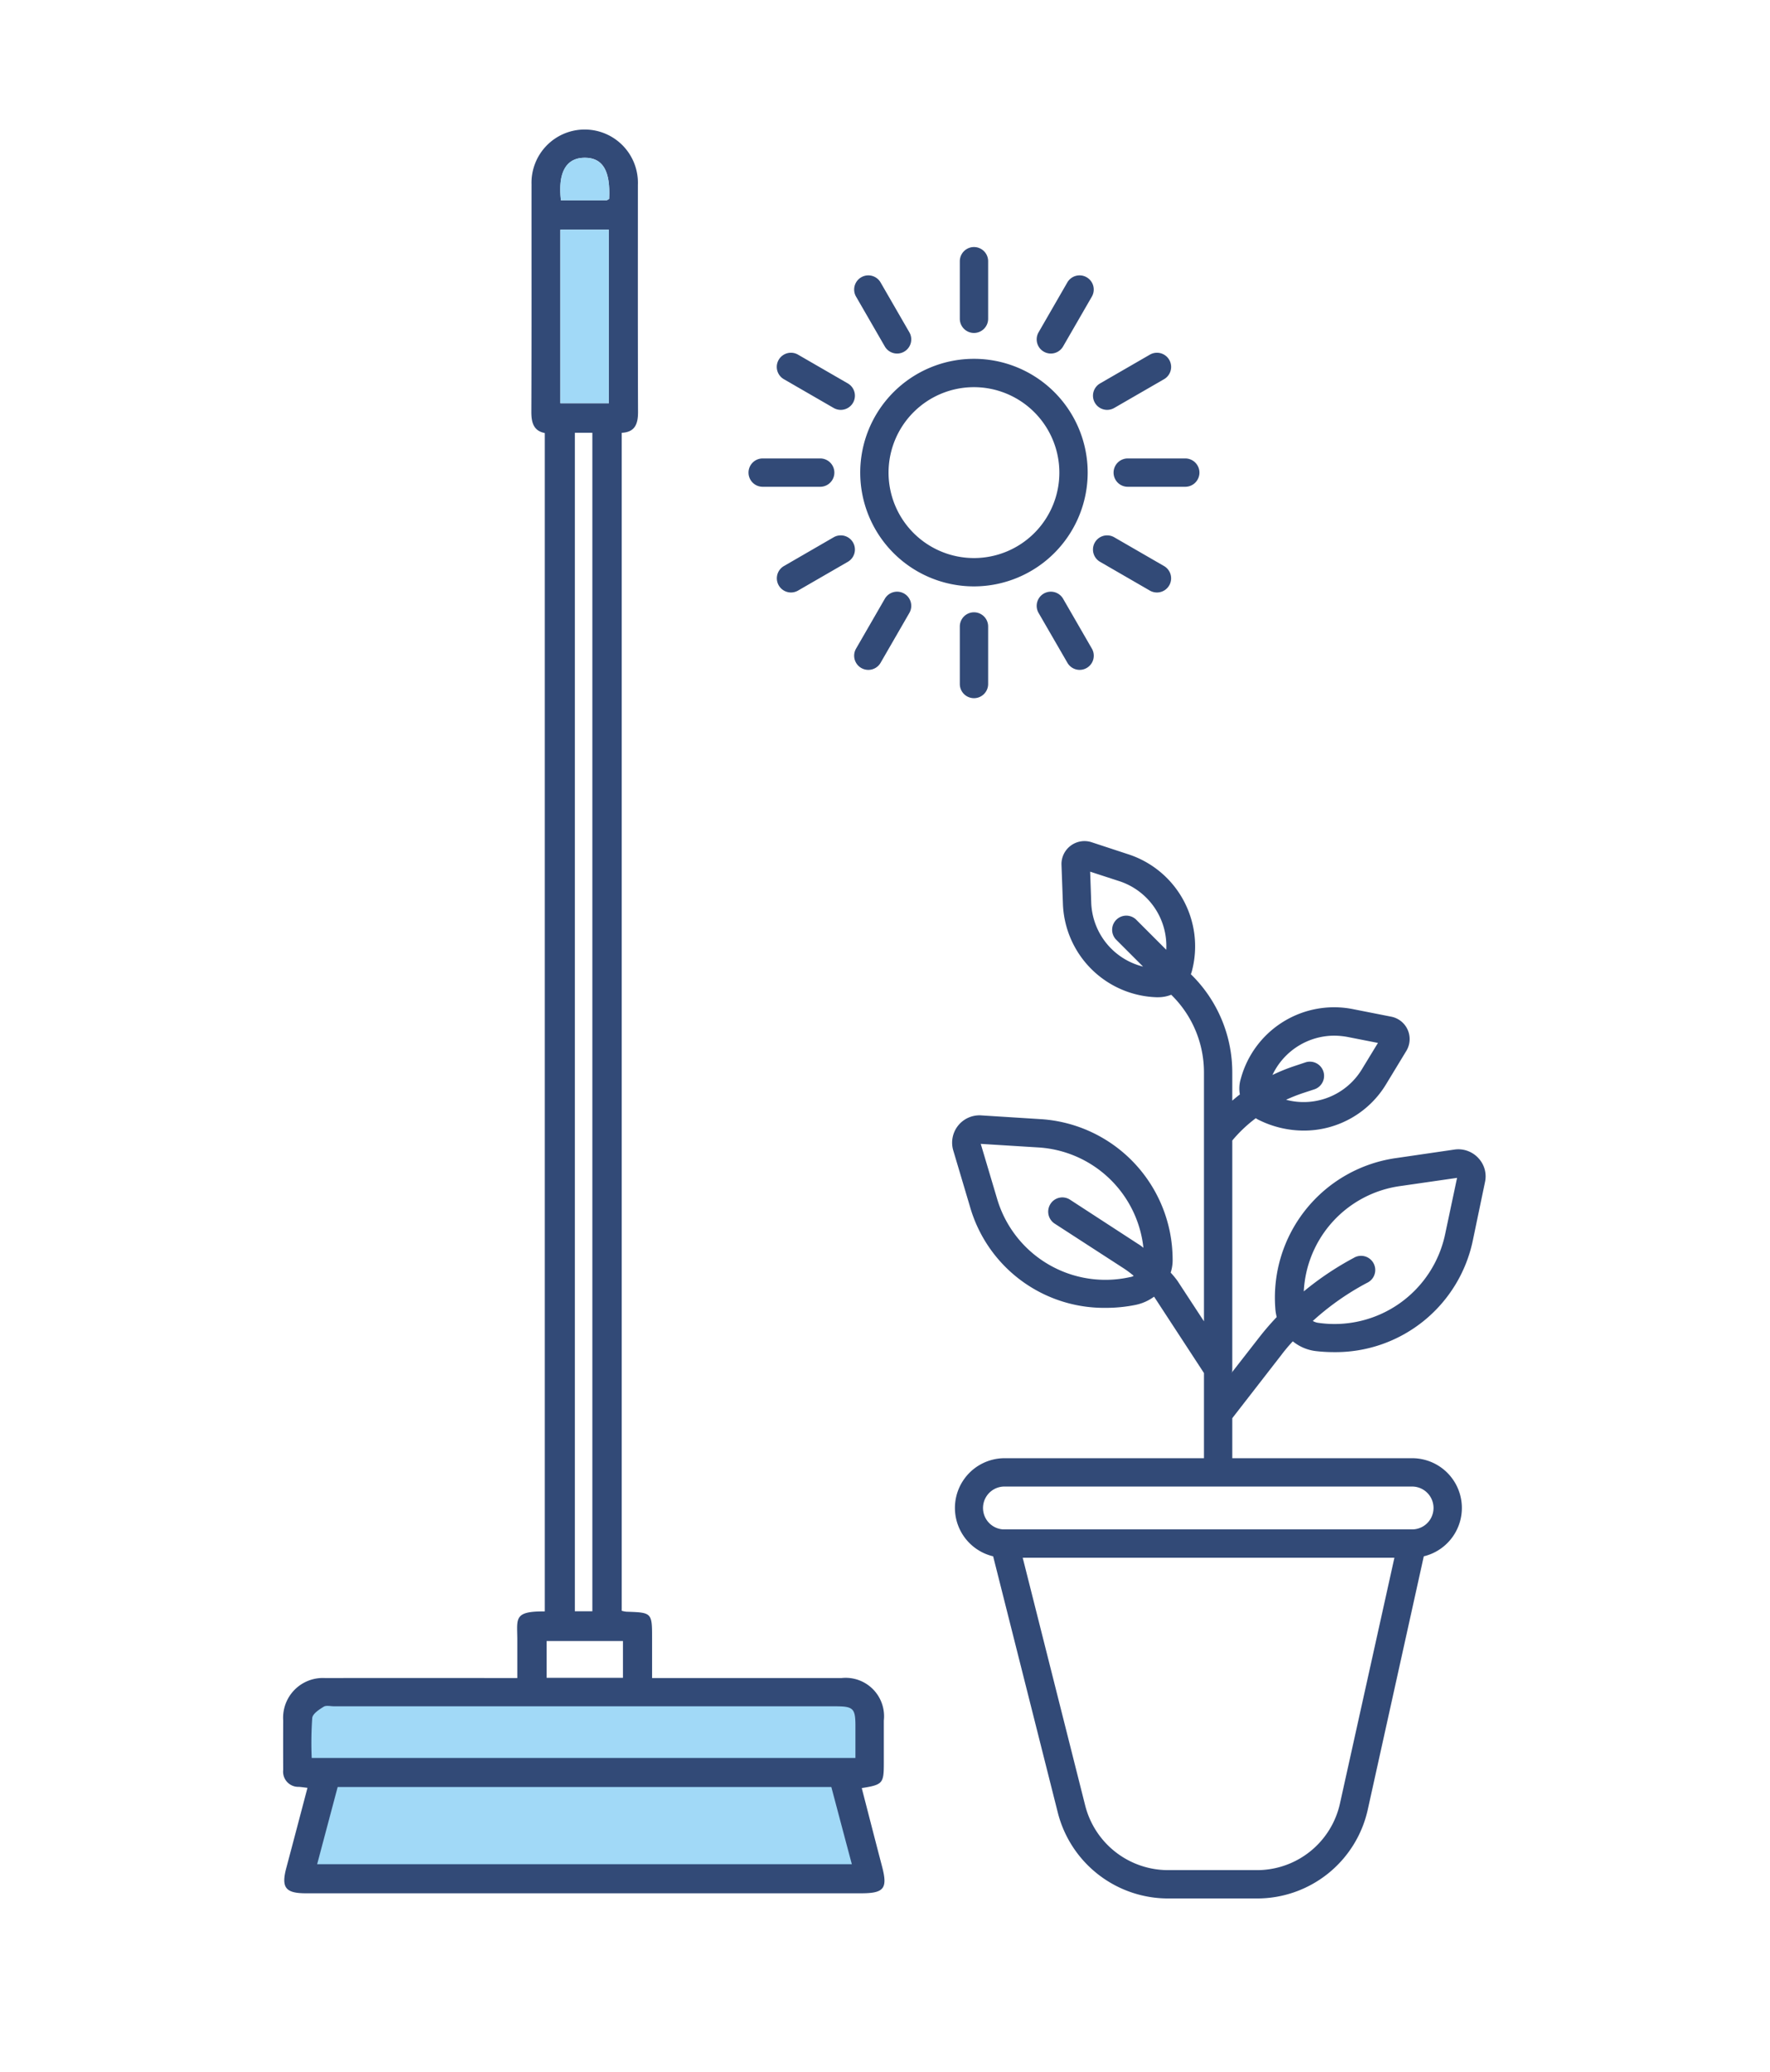 <?xml version="1.0" encoding="UTF-8" standalone="no"?><svg xmlns="http://www.w3.org/2000/svg" xmlns:xlink="http://www.w3.org/1999/xlink" width="100" height="117" viewBox="0 0 100 117"><defs><clipPath id="clip-path"><rect id="Rectangle_2019" data-name="Rectangle 2019" width="100" height="117" transform="translate(821 1251)" fill="none" stroke="#707070" stroke-width="1"></rect></clipPath></defs><g id="menage-printemps" transform="translate(-821 -1251)" clip-path="url(#clip-path)"><g id="menage-printemps-2" data-name="menage-printemps" transform="translate(837 1258.301)"><path id="Trac&#xE9;_7786" data-name="Trac&#xE9; 7786" d="M53.62,69.979v.19l-.04.05a.672.672,0,0,0,.04-.24" fill="#324a77"></path><path id="Trac&#xE9;_7787" data-name="Trac&#xE9; 7787" d="M67.52,58.089a1.541,1.541,0,0,0-1.33-.48l-3.29.48a7.958,7.958,0,0,0-6.85,8.47,2.719,2.719,0,0,0,.08.51c-.35.37-.68.75-.99,1.15l-1.52,1.95-.04.05a.672.672,0,0,0,.04-.24V57.1a7.919,7.919,0,0,1,1.33-1.26.949.949,0,0,0,.17.1,5.73,5.73,0,0,0,2.54.6,5.421,5.421,0,0,0,4.67-2.65l1.13-1.86a1.288,1.288,0,0,0-.85-1.92l-2.13-.42a5.461,5.461,0,0,0-6.38,3.93,1.879,1.879,0,0,0-.05.88c-.15.11-.29.23-.43.35v-1.58a7.732,7.732,0,0,0-2.27-5.49l-.07-.07a1.415,1.415,0,0,0,.07-.22,5.465,5.465,0,0,0-3.63-6.56l-2.07-.68a1.3,1.3,0,0,0-1.68,1.26l.08,2.17a5.473,5.473,0,0,0,5.28,5.33h.11a1.976,1.976,0,0,0,.73-.14l.04.04a6.111,6.111,0,0,1,1.81,4.36v14.04l-1.5-2.29a5.451,5.451,0,0,0-.38-.46,2.267,2.267,0,0,0,.11-.78,7.953,7.953,0,0,0-7.52-7.89l-3.32-.21a1.545,1.545,0,0,0-1.56,1.96l.95,3.19a7.879,7.879,0,0,0,7.66,5.72,8.4,8.4,0,0,0,1.71-.17,2.673,2.673,0,0,0,1.03-.46l.01.01,2.81,4.3v4.81H40.76a2.808,2.808,0,0,0-.65,5.54l3.65,14.46A6.43,6.43,0,0,0,50,99.9h5a6.4,6.4,0,0,0,6.28-5.04l3.16-14.28a2.809,2.809,0,0,0-.66-5.54H53.62v-2.26L56.4,69.2a9.191,9.191,0,0,1,.64-.76,2.533,2.533,0,0,0,1.29.55,8.852,8.852,0,0,0,1.02.06,7.925,7.925,0,0,0,7.87-6.35l.68-3.26a1.5,1.5,0,0,0-.38-1.35m-8.14-6.91a4.32,4.32,0,0,1,.79.08l1.68.33-.89,1.46a3.85,3.85,0,0,1-4.3,1.75,9.475,9.475,0,0,1,.93-.37l.67-.22a.8.8,0,0,0-.51-1.52l-.66.22a10.41,10.41,0,0,0-1.2.49,3.872,3.872,0,0,1,3.49-2.22m-13.73-7.55-.06-1.71,1.63.53a3.855,3.855,0,0,1,2.67,3.88l-1.72-1.72a.8.8,0,0,0-1.13,1.13l1.54,1.54a3.859,3.859,0,0,1-2.93-3.65m2.63,19.3-3.83-2.49a.794.794,0,0,0-1.1.24.806.806,0,0,0,.23,1.11l3.83,2.48a5.842,5.842,0,0,1,.64.47.438.438,0,0,1-.19.07,6.379,6.379,0,0,1-7.53-4.43l-.92-3.09,3.22.2a6.36,6.36,0,0,1,5.97,5.67,2.349,2.349,0,0,0-.32-.23m11.43,31.58A4.8,4.8,0,0,1,55,98.3H50a4.835,4.835,0,0,1-4.69-3.65l-3.53-13.99h21Zm4.07-17.87a1.21,1.21,0,0,1,0,2.42H40.68a1.211,1.211,0,0,1,.08-2.42Zm1.87-14.27a6.387,6.387,0,0,1-7.14,5.03.85.85,0,0,1-.34-.11,14.916,14.916,0,0,1,3.06-2.15.8.8,0,1,0-.75-1.41,16.93,16.93,0,0,0-2.82,1.89,6.323,6.323,0,0,1,5.47-5.95l3.19-.46Z" fill="#324a77"></path><path id="Trac&#xE9;_7806" data-name="Trac&#xE9; 7806" d="M.387,0H29.572L31.23,6H-.97Z" transform="translate(2 92.699)" fill="#a1d9f7"></path><rect id="Rectangle_2014" data-name="Rectangle 2014" width="32" height="4" transform="translate(1 88.699)" fill="#a1d9f7"></rect><path id="Trac&#xE9;_7788" data-name="Trac&#xE9; 7788" d="M32.688,93.672c.383,1.48.761,2.956,1.148,4.43.323,1.232.113,1.506-1.177,1.506H1.276c-1.142,0-1.394-.321-1.105-1.415.4-1.5.794-3,1.2-4.54-.192-.023-.338-.045-.485-.056A.856.856,0,0,1,0,92.646q-.006-1.4,0-2.8A2.244,2.244,0,0,1,2.37,87.454q5.007-.008,10.016,0h.841c0-.741,0-1.465,0-2.189-.006-1.18-.213-1.589,1.551-1.573V17.151c-.635-.124-.761-.591-.758-1.218.018-4.273.007-8.547.01-12.82a3.006,3.006,0,1,1,6.008.029c0,4.273-.007,8.547.009,12.82,0,.671-.165,1.138-.921,1.177V83.656a1.659,1.659,0,0,0,.258.052c1.457.047,1.457.047,1.457,1.539v2.206H21.6q4.974,0,9.949,0a2.17,2.17,0,0,1,2.385,2.4q0,1.2,0,2.4c0,1.152-.061,1.225-1.243,1.413m-30.77,4.3H32.127c-.4-1.492-.78-2.934-1.159-4.359H3.077c-.382,1.437-.762,2.867-1.159,4.359m30.412-6c0-.632,0-1.206,0-1.781,0-1.026-.113-1.136-1.154-1.136H2.878c-.2,0-.444-.066-.591.024-.257.158-.619.394-.646.631a20.463,20.463,0,0,0-.03,2.262ZM16.477,83.682h.989V17.136h-.989ZM15.66,15.47H18.4v-9.8H15.66Zm3.535,69.892H14.884v2.077h4.311ZM15.688,4.008c.883,0,1.724,0,2.565,0,.057,0,.113-.052.162-.077.08-1.6-.369-2.338-1.4-2.324s-1.5.834-1.323,2.4" fill="#324a77"></path><rect id="Rectangle_2009" data-name="Rectangle 2009" width="2.735" height="9.801" transform="translate(15.66 5.668)" fill="#a1d9f7"></rect><path id="Trac&#xE9;_7789" data-name="Trac&#xE9; 7789" d="M15.688,4.008c-.18-1.571.286-2.391,1.323-2.4s1.484.724,1.4,2.324c-.049.025-.105.077-.162.077-.841.006-1.682,0-2.565,0" fill="#a1d9f7"></path><path id="Trac&#xE9;_7790" data-name="Trac&#xE9; 7790" d="M39.027,25.811a6.425,6.425,0,1,1,6.424-6.425,6.432,6.432,0,0,1-6.424,6.425m0-11.25a4.825,4.825,0,1,0,4.824,4.825,4.831,4.831,0,0,0-4.824-4.825" fill="#324a77"></path><path id="Trac&#xE9;_7791" data-name="Trac&#xE9; 7791" d="M39.027,11.5a.8.8,0,0,1-.8-.8V7.449a.8.8,0,1,1,1.6,0V10.7a.8.8,0,0,1-.8.8" fill="#324a77"></path><path id="Trac&#xE9;_7792" data-name="Trac&#xE9; 7792" d="M34.684,12.663a.8.8,0,0,1-.694-.4L32.365,9.449a.8.8,0,1,1,1.386-.8l1.625,2.814a.8.8,0,0,1-.692,1.2" fill="#324a77"></path><path id="Trac&#xE9;_7793" data-name="Trac&#xE9; 7793" d="M31.5,15.843a.8.8,0,0,1-.4-.107l-2.814-1.625a.8.8,0,0,1,.8-1.386L31.9,14.35a.8.8,0,0,1-.4,1.493" fill="#324a77"></path><path id="Trac&#xE9;_7794" data-name="Trac&#xE9; 7794" d="M30.339,20.186h-3.25a.8.8,0,0,1,0-1.6h3.25a.8.8,0,0,1,0,1.6" fill="#324a77"></path><path id="Trac&#xE9;_7795" data-name="Trac&#xE9; 7795" d="M28.69,26.155a.8.8,0,0,1-.4-1.493L31.1,23.037a.8.8,0,0,1,.8,1.386l-2.814,1.625a.8.8,0,0,1-.4.107" fill="#324a77"></path><path id="Trac&#xE9;_7796" data-name="Trac&#xE9; 7796" d="M33.057,30.525a.8.8,0,0,1-.692-1.2L33.99,26.51a.8.8,0,1,1,1.386.8l-1.625,2.815a.8.8,0,0,1-.694.4" fill="#324a77"></path><path id="Trac&#xE9;_7797" data-name="Trac&#xE9; 7797" d="M39.027,32.123a.8.8,0,0,1-.8-.8V28.074a.8.8,0,1,1,1.6,0v3.249a.8.8,0,0,1-.8.8" fill="#324a77"></path><path id="Trac&#xE9;_7798" data-name="Trac&#xE9; 7798" d="M45,30.525a.8.8,0,0,1-.694-.4L42.677,27.31a.8.8,0,0,1,1.386-.8l1.625,2.815a.8.8,0,0,1-.692,1.2" fill="#324a77"></path><path id="Trac&#xE9;_7799" data-name="Trac&#xE9; 7799" d="M49.363,26.155a.8.8,0,0,1-.4-.107L46.15,24.423a.8.8,0,1,1,.8-1.386l2.814,1.625a.8.8,0,0,1-.4,1.493" fill="#324a77"></path><path id="Trac&#xE9;_7800" data-name="Trac&#xE9; 7800" d="M50.964,20.186h-3.25a.8.8,0,1,1,0-1.6h3.25a.8.8,0,0,1,0,1.6" fill="#324a77"></path><path id="Trac&#xE9;_7801" data-name="Trac&#xE9; 7801" d="M46.551,15.843a.8.8,0,0,1-.4-1.493l2.814-1.625a.8.8,0,0,1,.8,1.386L46.95,15.736a.8.8,0,0,1-.4.107" fill="#324a77"></path><path id="Trac&#xE9;_7802" data-name="Trac&#xE9; 7802" d="M43.369,12.663a.8.8,0,0,1-.692-1.2L44.3,8.649a.8.8,0,1,1,1.386.8l-1.625,2.814a.8.8,0,0,1-.694.4" fill="#324a77"></path><rect id="Rectangle_2010" data-name="Rectangle 2010" width="67.936" height="99.899" fill="none"></rect></g></g></svg>